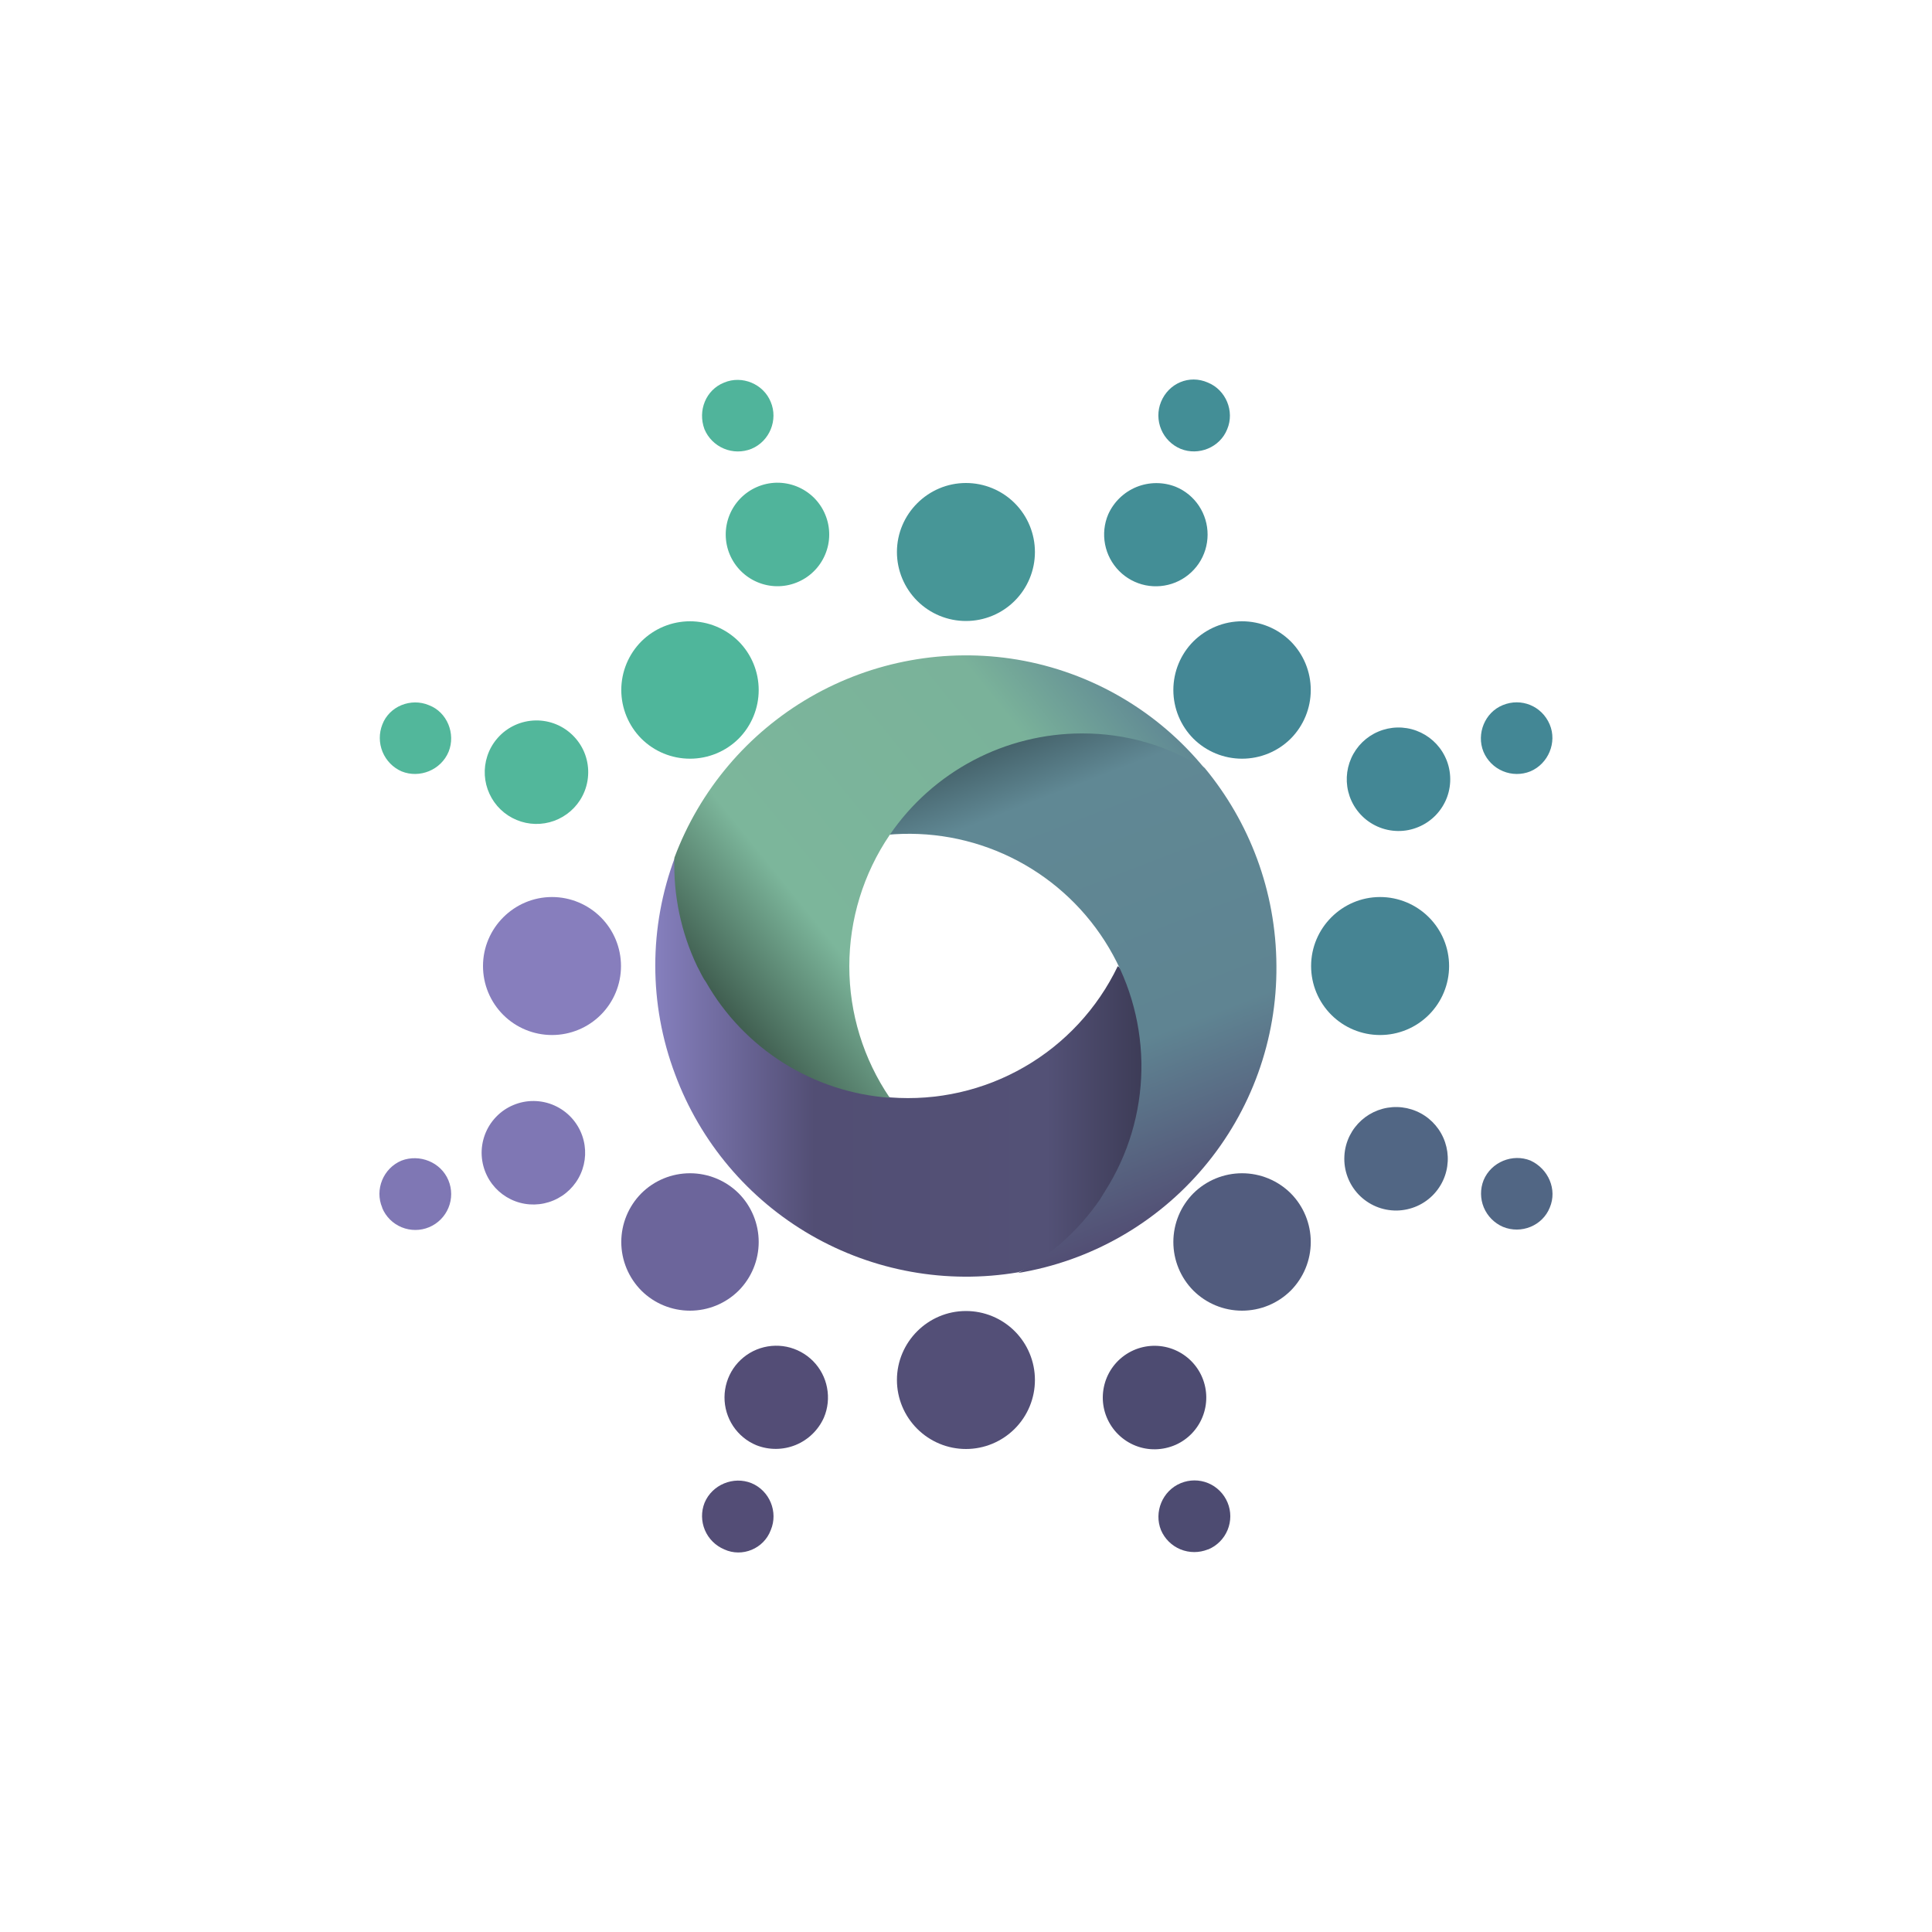 <svg width="40" height="40" viewBox="0 0 40 40" fill="none" xmlns="http://www.w3.org/2000/svg">
<path d="M30.002 20.001C30.002 20.38 29.851 20.743 29.583 21.011C29.315 21.279 28.952 21.429 28.573 21.429C28.194 21.429 27.831 21.279 27.563 21.011C27.295 20.743 27.145 20.38 27.145 20.001C27.145 19.215 27.787 18.572 28.573 18.572C28.952 18.572 29.315 18.723 29.583 18.991C29.851 19.259 30.002 19.622 30.002 20.001Z" fill="#468493"/>
<path d="M26.723 13.279C26.989 13.546 27.138 13.908 27.138 14.286C27.138 14.663 26.989 15.025 26.723 15.293C26.455 15.559 26.093 15.708 25.715 15.708C25.338 15.708 24.976 15.559 24.708 15.293C24.442 15.025 24.293 14.663 24.293 14.286C24.293 13.908 24.442 13.546 24.708 13.279C24.976 13.013 25.338 12.863 25.715 12.863C26.093 12.863 26.455 13.013 26.723 13.279Z" fill="#448795"/>
<path d="M15.293 24.706C15.559 24.974 15.708 25.336 15.708 25.714C15.708 26.091 15.559 26.453 15.293 26.721C15.025 26.987 14.663 27.136 14.286 27.136C13.908 27.136 13.546 26.987 13.279 26.721C13.013 26.453 12.863 26.091 12.863 25.714C12.863 25.336 13.013 24.974 13.279 24.706C13.546 24.44 13.908 24.291 14.286 24.291C14.663 24.291 15.025 24.44 15.293 24.706Z" fill="#6C659B"/>
<path d="M26.723 26.721C26.455 26.987 26.093 27.136 25.715 27.136C25.338 27.136 24.976 26.987 24.708 26.721C24.442 26.453 24.293 26.091 24.293 25.714C24.293 25.336 24.442 24.974 24.708 24.706C24.976 24.44 25.338 24.291 25.715 24.291C26.093 24.291 26.455 24.44 26.723 24.706C26.989 24.974 27.138 25.336 27.138 25.714C27.138 26.091 26.989 26.453 26.723 26.721Z" fill="#525C7E"/>
<path d="M15.293 15.293C15.025 15.559 14.663 15.708 14.286 15.708C13.908 15.708 13.546 15.559 13.279 15.293C13.013 15.025 12.863 14.663 12.863 14.286C12.863 13.908 13.013 13.546 13.279 13.279C13.546 13.013 13.908 12.863 14.286 12.863C14.663 12.863 15.025 13.013 15.293 13.279C15.559 13.546 15.708 13.908 15.708 14.286C15.708 14.663 15.559 15.025 15.293 15.293Z" fill="#4FB69B"/>
<path d="M12.857 20.001C12.857 20.38 12.707 20.743 12.439 21.011C12.171 21.279 11.807 21.429 11.429 21.429C11.05 21.429 10.686 21.279 10.418 21.011C10.15 20.743 10 20.38 10 20.001C10 19.215 10.643 18.572 11.429 18.572C11.807 18.572 12.171 18.723 12.439 18.991C12.707 19.259 12.857 19.622 12.857 20.001Z" fill="#877EBD"/>
<path d="M19.999 10C20.378 10 20.741 10.15 21.009 10.418C21.277 10.686 21.427 11.05 21.427 11.429C21.427 11.807 21.277 12.171 21.009 12.439C20.741 12.707 20.378 12.857 19.999 12.857C19.62 12.857 19.257 12.707 18.989 12.439C18.721 12.171 18.57 11.807 18.57 11.429C18.57 10.643 19.213 10 19.999 10Z" fill="#479697"/>
<path d="M19.999 27.143C20.378 27.143 20.741 27.293 21.009 27.561C21.277 27.829 21.427 28.192 21.427 28.571C21.427 28.95 21.277 29.313 21.009 29.581C20.741 29.849 20.378 30 19.999 30C19.62 30 19.257 29.849 18.989 29.581C18.721 29.313 18.57 28.95 18.57 28.571C18.57 27.785 19.213 27.143 19.999 27.143Z" fill="#534F77"/>
<path d="M23.141 20.006C22.721 20.88 22.047 21.607 21.207 22.091C20.367 22.576 19.401 22.795 18.434 22.721C17.555 22.478 14.241 18.649 13.977 17.742C13.43 19.192 13.43 20.792 13.977 22.242C14.498 23.645 15.492 24.823 16.788 25.571C18.085 26.319 19.601 26.592 21.077 26.342C22.027 26.028 23.405 24.735 23.72 23.578C24.006 22.414 23.756 20.549 23.148 20.006H23.141Z" fill="url(#paint0_linear_177_8602)"/>
<path d="M24.948 15.906C24.18 15.259 23.195 14.927 22.191 14.978C20.534 14.978 18.663 16.263 18.355 17.285C19.239 17.2 20.128 17.36 20.926 17.749C21.723 18.137 22.398 18.739 22.875 19.486C23.353 20.234 23.614 21.1 23.631 21.987C23.648 22.874 23.419 23.748 22.97 24.513L22.777 24.828C22.341 25.466 21.758 25.99 21.077 26.356C22.58 26.108 23.945 25.331 24.925 24.165C25.906 23 26.439 21.522 26.427 19.999C26.42 18.442 25.863 17.013 24.941 15.899L24.948 15.906Z" fill="url(#paint1_linear_177_8602)"/>
<path d="M21.064 13.657C19.588 13.41 18.073 13.684 16.777 14.432C15.482 15.18 14.487 16.355 13.963 17.757C13.938 18.534 14.1 19.305 14.435 20.007C14.492 20.107 14.535 20.221 14.614 20.328C15.002 21.01 15.553 21.586 16.217 22.005C16.881 22.423 17.638 22.672 18.421 22.728C17.875 21.925 17.584 20.977 17.584 20.007C17.584 19.036 17.875 18.088 18.421 17.285C18.863 16.638 19.457 16.109 20.15 15.743C20.843 15.377 21.615 15.186 22.399 15.185C23.302 15.181 24.188 15.436 24.949 15.921C23.971 14.72 22.59 13.915 21.064 13.657Z" fill="url(#paint2_linear_177_8602)"/>
<path d="M29.913 15.656C29.979 15.787 30.016 15.93 30.024 16.077C30.032 16.223 30.01 16.369 29.959 16.507C29.908 16.644 29.829 16.769 29.728 16.875C29.626 16.981 29.504 17.065 29.369 17.121C29.234 17.178 29.089 17.207 28.943 17.205C28.796 17.203 28.652 17.172 28.518 17.112C28.384 17.052 28.264 16.966 28.165 16.858C28.066 16.75 27.99 16.623 27.942 16.485C27.853 16.227 27.865 15.946 27.976 15.697C28.087 15.448 28.288 15.251 28.539 15.146C28.79 15.04 29.072 15.034 29.327 15.129C29.582 15.224 29.792 15.412 29.913 15.656ZM32.085 14.999C32.242 15.37 32.056 15.813 31.685 15.97C31.502 16.044 31.297 16.042 31.116 15.966C30.934 15.89 30.789 15.745 30.713 15.563C30.563 15.192 30.742 14.749 31.113 14.599C31.492 14.442 31.921 14.613 32.085 14.999Z" fill="#438795"/>
<path d="M10.084 24.344C10.019 24.213 9.981 24.07 9.973 23.923C9.965 23.777 9.988 23.631 10.039 23.493C10.09 23.356 10.168 23.231 10.27 23.125C10.371 23.019 10.493 22.935 10.628 22.879C10.763 22.822 10.908 22.793 11.055 22.795C11.201 22.797 11.346 22.828 11.479 22.888C11.613 22.948 11.733 23.034 11.832 23.142C11.931 23.25 12.007 23.377 12.055 23.515C12.145 23.773 12.133 24.054 12.022 24.303C11.911 24.552 11.709 24.749 11.458 24.854C11.207 24.96 10.925 24.966 10.67 24.871C10.415 24.776 10.205 24.588 10.084 24.344ZM7.913 25.001C7.755 24.63 7.934 24.187 8.313 24.029C8.684 23.887 9.127 24.058 9.284 24.437C9.36 24.619 9.36 24.823 9.285 25.005C9.21 25.187 9.066 25.332 8.884 25.408C8.702 25.484 8.498 25.484 8.315 25.409C8.133 25.334 7.988 25.19 7.913 25.008V25.001Z" fill="#7F77B4"/>
<path d="M15.664 10.086C15.794 10.028 15.935 9.997 16.078 9.994C16.221 9.992 16.362 10.018 16.495 10.071C16.627 10.124 16.748 10.203 16.85 10.303C16.951 10.403 17.032 10.523 17.086 10.655C17.141 10.787 17.169 10.928 17.168 11.071C17.168 11.213 17.138 11.355 17.082 11.486C17.026 11.617 16.945 11.736 16.842 11.835C16.74 11.935 16.618 12.012 16.485 12.064C16.224 12.166 15.934 12.161 15.677 12.051C15.419 11.941 15.215 11.735 15.107 11.476C15 11.218 14.998 10.928 15.102 10.668C15.206 10.408 15.408 10.199 15.664 10.086ZM14.992 7.921C15.364 7.764 15.807 7.95 15.957 8.321C16.114 8.693 15.935 9.136 15.557 9.293C15.374 9.366 15.169 9.365 14.987 9.288C14.806 9.212 14.661 9.068 14.585 8.886C14.442 8.5 14.614 8.071 14.992 7.921Z" fill="#50B49B"/>
<path d="M24.337 29.915C24.206 29.972 24.065 30.003 23.922 30.006C23.78 30.009 23.638 29.983 23.506 29.93C23.373 29.877 23.252 29.797 23.151 29.697C23.049 29.597 22.969 29.477 22.914 29.346C22.859 29.214 22.831 29.072 22.832 28.93C22.833 28.787 22.862 28.646 22.918 28.514C22.974 28.383 23.056 28.264 23.158 28.165C23.261 28.066 23.382 27.988 23.515 27.936C23.776 27.835 24.066 27.839 24.324 27.949C24.581 28.059 24.786 28.265 24.893 28.524C25 28.782 25.002 29.073 24.898 29.333C24.794 29.593 24.593 29.802 24.337 29.915ZM25.008 32.079C24.826 32.153 24.622 32.152 24.441 32.078C24.259 32.003 24.114 31.86 24.037 31.679C23.887 31.308 24.065 30.865 24.444 30.708C24.626 30.632 24.83 30.631 25.012 30.706C25.194 30.781 25.339 30.926 25.415 31.108C25.491 31.289 25.491 31.494 25.416 31.676C25.341 31.858 25.197 32.003 25.015 32.079H25.008Z" fill="#4D4B71"/>
<path d="M24.344 10.079C24.54 10.16 24.707 10.298 24.824 10.475C24.941 10.652 25.003 10.86 25.002 11.072C25.001 11.284 24.938 11.491 24.819 11.667C24.7 11.842 24.532 11.979 24.336 12.059C24.139 12.139 23.924 12.159 23.716 12.117C23.508 12.074 23.318 11.971 23.169 11.82C23.02 11.669 22.919 11.477 22.879 11.269C22.839 11.061 22.861 10.845 22.944 10.65C23.059 10.393 23.268 10.19 23.529 10.083C23.79 9.977 24.082 9.975 24.344 10.079ZM25.008 7.921C25.38 8.072 25.565 8.514 25.408 8.886C25.258 9.264 24.815 9.443 24.444 9.293C24.262 9.217 24.117 9.073 24.041 8.891C23.965 8.709 23.963 8.504 24.037 8.322C24.194 7.936 24.622 7.75 25.008 7.921Z" fill="#438E96"/>
<path d="M15.658 29.921C15.462 29.84 15.295 29.701 15.178 29.525C15.061 29.348 14.999 29.14 15 28.928C15.001 28.716 15.065 28.509 15.183 28.333C15.302 28.158 15.47 28.021 15.666 27.941C15.863 27.861 16.078 27.841 16.286 27.883C16.494 27.926 16.684 28.029 16.834 28.18C16.983 28.331 17.084 28.523 17.123 28.731C17.163 28.939 17.141 29.155 17.058 29.35C16.943 29.607 16.734 29.81 16.473 29.917C16.212 30.023 15.92 30.025 15.658 29.921ZM14.994 32.078C14.814 32.002 14.67 31.859 14.594 31.679C14.518 31.499 14.515 31.296 14.587 31.114C14.744 30.736 15.187 30.557 15.558 30.707C15.937 30.864 16.115 31.307 15.958 31.678C15.815 32.064 15.365 32.25 14.994 32.078Z" fill="#534D76"/>
<path d="M29.916 24.343C29.868 24.481 29.792 24.608 29.693 24.716C29.594 24.824 29.474 24.91 29.34 24.97C29.206 25.029 29.061 25.061 28.915 25.063C28.769 25.064 28.623 25.036 28.488 24.979C28.353 24.922 28.231 24.838 28.13 24.733C28.029 24.627 27.95 24.502 27.899 24.364C27.848 24.227 27.826 24.081 27.834 23.934C27.841 23.788 27.879 23.645 27.944 23.514C28.066 23.27 28.275 23.082 28.53 22.987C28.786 22.892 29.068 22.898 29.319 23.004C29.57 23.109 29.771 23.306 29.882 23.555C29.993 23.804 30.005 24.085 29.916 24.343ZM32.087 25C31.937 25.378 31.494 25.557 31.116 25.4C30.937 25.322 30.795 25.178 30.72 24.998C30.646 24.819 30.644 24.616 30.716 24.435C30.873 24.057 31.316 23.878 31.687 24.028C32.059 24.2 32.244 24.628 32.087 25Z" fill="#516684"/>
<path d="M10.088 15.657C10.133 15.516 10.208 15.386 10.306 15.276C10.404 15.165 10.524 15.076 10.659 15.014C10.793 14.952 10.939 14.919 11.087 14.916C11.235 14.913 11.382 14.941 11.519 14.998C11.656 15.055 11.779 15.14 11.881 15.247C11.984 15.354 12.063 15.481 12.114 15.62C12.164 15.759 12.186 15.907 12.176 16.055C12.167 16.203 12.127 16.347 12.059 16.479C11.936 16.718 11.727 16.901 11.474 16.994C11.221 17.086 10.943 17.08 10.695 16.976C10.447 16.873 10.246 16.68 10.134 16.435C10.021 16.191 10.005 15.913 10.088 15.657ZM7.916 15C8.059 14.621 8.509 14.443 8.88 14.6C9.259 14.743 9.438 15.193 9.288 15.564C9.13 15.943 8.688 16.121 8.316 15.971C8.137 15.893 7.995 15.748 7.92 15.566C7.846 15.385 7.844 15.182 7.916 15Z" fill="#52B79B"/>
<defs>
<linearGradient id="paint0_linear_177_8602" x1="13.577" y1="22.099" x2="23.834" y2="22.099" gradientUnits="userSpaceOnUse">
<stop stop-color="#857FBD"/>
<stop offset="0.32" stop-color="#524E74"/>
<stop offset="0.79" stop-color="#535176"/>
<stop offset="1" stop-color="#3B3A54"/>
</linearGradient>
<linearGradient id="paint1_linear_177_8602" x1="20.92" y1="15.199" x2="24.72" y2="25.085" gradientUnits="userSpaceOnUse">
<stop stop-color="#425E66"/>
<stop offset="0.14" stop-color="#608894"/>
<stop offset="0.65" stop-color="#5F8492"/>
<stop offset="1" stop-color="#524E74"/>
</linearGradient>
<linearGradient id="paint2_linear_177_8602" x1="14.878" y1="20.743" x2="23.342" y2="13.914" gradientUnits="userSpaceOnUse">
<stop stop-color="#405E50"/>
<stop offset="0.24" stop-color="#7CB69B"/>
<stop offset="0.77" stop-color="#7AB29A"/>
<stop offset="1" stop-color="#608894"/>
</linearGradient>
</defs>
</svg>
